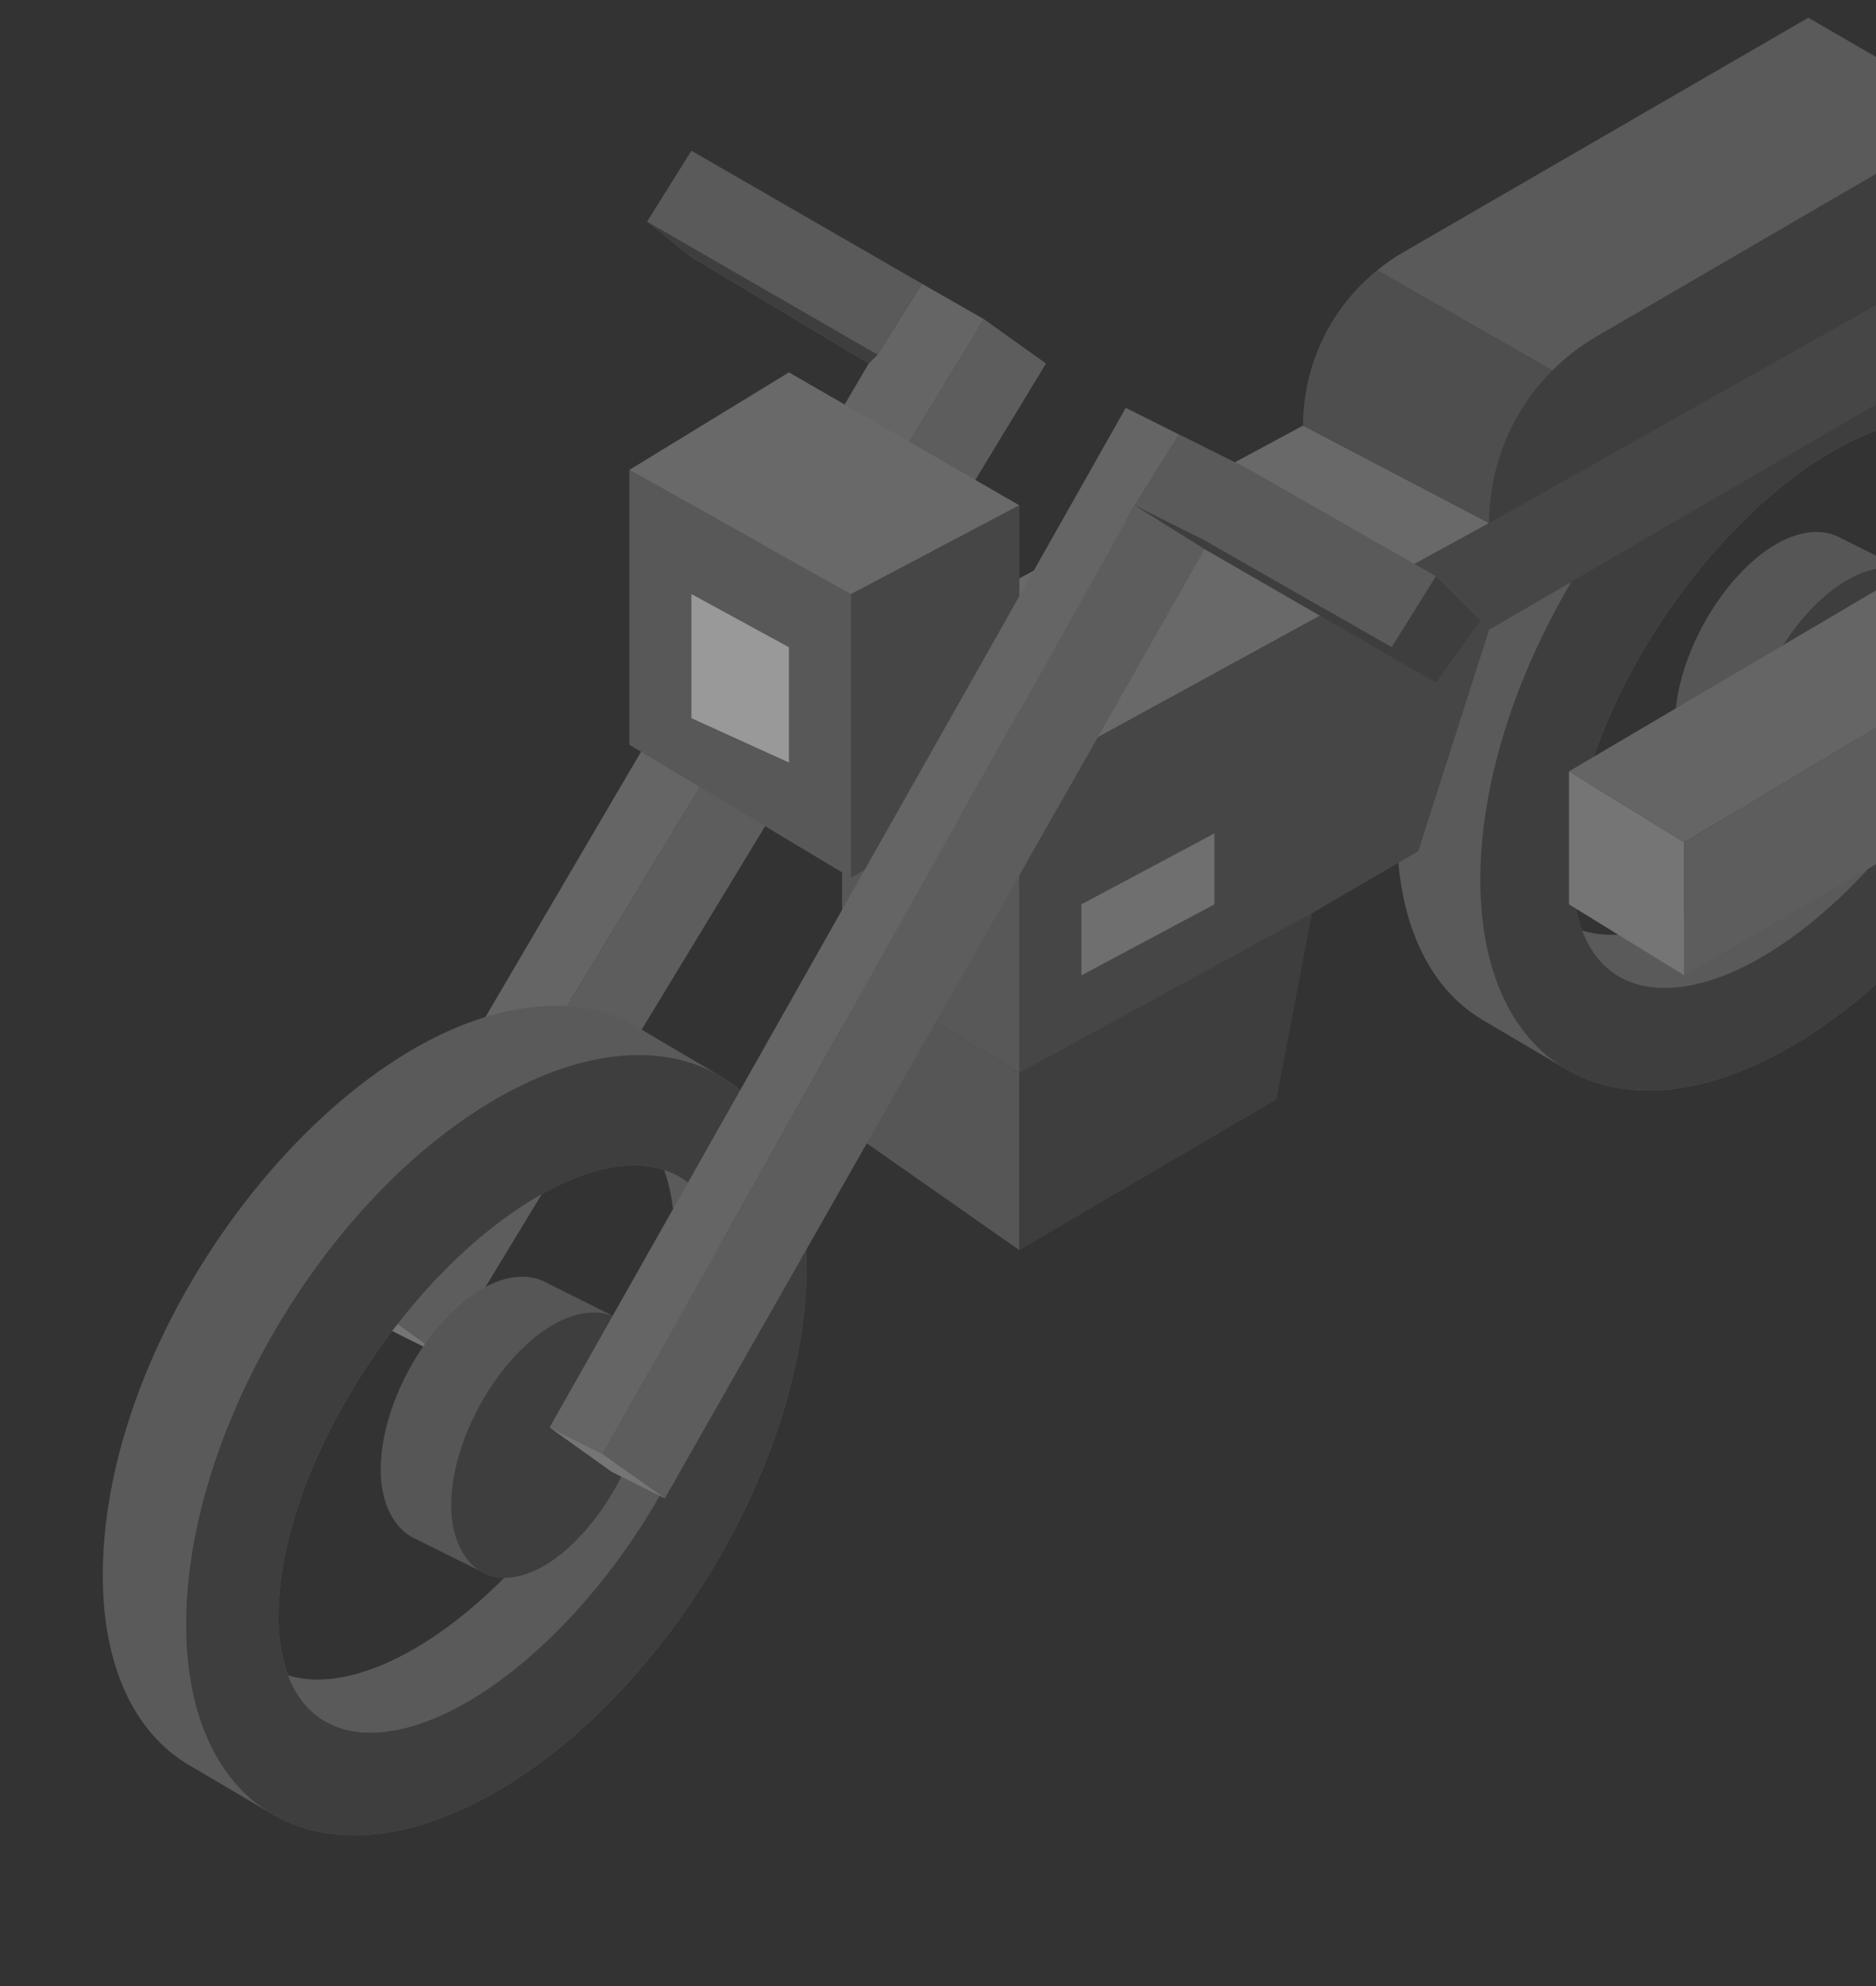<svg width="291" height="308" viewBox="0 0 291 308" fill="none" xmlns="http://www.w3.org/2000/svg">
<rect x="0" y="0" width="291" height="308" fill="#333333" stroke="none"/>
<g opacity="0.5">
<path d="M312.676 51.495L299.748 43.867C295.854 41.589 291.409 40.422 286.897 40.495C255.183 40.495 216.695 88.332 216.695 128.784C216.695 143.103 221.711 153.215 229.891 158.123L242.82 165.751C251.59 171.013 263.995 170.291 277.748 162.349C304.327 147.003 325.873 110.506 325.873 80.834C325.873 66.516 320.857 56.403 312.676 51.495ZM313.374 87.111C311.618 106.064 296.984 130.942 279.376 144.346C263.737 156.251 249.823 156.144 245.405 144.302C244.318 141.161 243.825 137.845 243.951 134.523C244.281 112.448 262.912 82.724 283.663 70.338C291.724 65.529 298.63 64.275 303.773 65.938C310.708 68.181 314.428 75.737 313.374 87.111Z" fill="#818181"/>
<path d="M303.775 65.941C305.202 70.09 305.664 74.51 305.125 78.864C303.369 97.817 288.735 122.695 271.128 136.099C261.193 143.662 251.958 146.367 245.406 144.305C249.824 156.146 263.738 156.254 279.378 144.349C296.985 130.943 311.619 106.067 313.375 87.114C314.429 75.74 310.708 68.184 303.775 65.941Z" fill="#818181"/>
<path d="M312.678 51.497C303.907 46.234 291.503 46.958 277.75 54.898C251.171 70.246 229.625 106.743 229.625 136.414C229.625 150.733 234.641 160.846 242.822 165.754C251.592 171.016 263.997 170.292 277.75 162.352C304.329 147.004 325.875 110.507 325.875 80.836C325.875 66.517 320.859 56.404 312.678 51.497ZM313.376 87.112C311.62 106.065 296.986 130.943 279.378 144.348C263.739 156.252 249.825 156.145 245.407 144.304C244.32 141.162 243.827 137.846 243.952 134.525C244.282 112.449 262.914 82.726 283.665 70.34C291.726 65.53 298.632 64.276 303.775 65.94C310.71 68.182 314.43 75.738 313.376 87.112Z" fill="#494949"/>
<path d="M296.094 88.718C296.046 88.696 295.993 88.681 295.942 88.659L295.951 88.645L284.951 83.145C283.959 82.711 282.887 82.491 281.805 82.5C271.582 82.5 259.805 99.174 259.805 112.431C259.805 117.786 261.973 121.718 265.206 123.154L275.526 128.275C275.705 128.377 275.874 128.498 276.06 128.583L276.101 128.597L276.206 128.654L276.214 128.634C277.064 129 277.979 129.192 278.905 129.199C289.128 129.274 301.03 112.048 301.125 98.79C301.163 93.601 299.153 90.104 296.095 88.718H296.094Z" fill="#7A7A7A"/>
<path d="M292.951 88.051C294.033 88.05 295.103 88.278 296.091 88.719C299.148 90.104 301.16 93.6 301.122 98.791C301.026 112.048 289.124 129.275 278.902 129.199C277.921 129.197 276.951 128.987 276.056 128.583C272.836 127.123 270.695 123.175 270.735 117.821C270.831 104.563 282.726 87.977 292.951 88.051Z" fill="#494949"/>
<path d="M158.125 166.375V193.876L130.625 174.626V149.875L158.125 166.375Z" fill="#7A7A7A"/>
<path d="M158.125 193.876L198 170.501L203.5 141.625L158.125 166.375V193.876Z" fill="#494949"/>
<path d="M158.125 121L231 81.125L202.125 66L130.625 104.5L158.125 121Z" fill="#A0A0A0"/>
<path d="M158.125 121V166.375L203.5 141.625L220 132L231 97.625V81.125L158.125 121Z" fill="#5A5A5A"/>
<path d="M130.625 104.5V149.875L158.125 166.375V121L130.625 104.5Z" fill="#7E7E7E"/>
<path d="M59.125 203.5L152.625 49.5L162.25 56.375L68.75 210.375L59.125 203.5Z" fill="#888888"/>
<path d="M59.125 203.5L50.875 199.375L134.75 56.375L136.125 55L143 44L152.625 49.5L59.125 203.5Z" fill="#979797"/>
<path d="M50.875 199.375L60.5 206.25L68.75 210.375L59.125 203.5L50.875 199.375Z" fill="#B7B7B7"/>
<path d="M97.625 72.875L132 92.125V136.125L97.625 115.499V72.875Z" fill="#7E7E7E"/>
<path d="M97.625 72.876L122.375 57.75L158.125 78.375L132 92.126L97.625 72.876Z" fill="#A0A0A0"/>
<path d="M158.125 78.375V121L132 136.126V92.126L158.125 78.375Z" fill="#5A5A5A"/>
<path d="M143 44L107.25 23.375L100.375 34.375L107.25 39.875L134.75 56.375L136.125 55L143 44Z" fill="#818181"/>
<path d="M243.375 119.625V140.25L261.25 151.25V130.625L243.375 119.625Z" fill="#B7B7B7"/>
<path d="M243.375 119.625L320.375 74.25L339.625 83.875L261.25 130.625L243.375 119.625Z" fill="#979797"/>
<path d="M261.25 151.25L339.625 105.875V83.875L261.25 130.625V151.25Z" fill="#888888"/>
<path d="M100.375 34.375L136.125 55L134.75 56.375L107.25 39.875L100.375 34.375Z" fill="#494949"/>
<path d="M107.25 92.125L122.375 100.375V118.25L107.25 111.375V92.125Z" fill="white"/>
<path d="M167.75 140.25V151.25L188.375 140.25V129.25L167.75 140.25Z" fill="#ACACAC"/>
<path d="M111.926 166.995L98.998 159.367C95.104 157.089 90.659 155.922 86.147 155.995C54.433 155.995 15.945 203.832 15.945 244.284C15.945 258.603 20.961 268.715 29.141 273.624L42.07 281.251C50.84 286.515 63.245 285.791 76.998 277.849C103.577 262.503 125.123 226.006 125.123 196.334C125.123 182.016 120.107 171.903 111.926 166.995ZM112.624 202.611C110.868 221.564 96.234 246.442 78.626 259.846C62.987 271.751 49.073 271.644 44.655 259.802C43.568 256.661 43.075 253.345 43.201 250.023C43.531 227.948 62.162 198.224 82.913 185.838C90.974 181.029 97.88 179.775 103.023 181.438C109.958 183.681 113.678 191.238 112.624 202.611Z" fill="#818181"/>
<path d="M103.024 181.441C104.451 185.59 104.913 190.01 104.374 194.364C102.618 213.317 87.984 238.193 70.377 251.599C60.441 259.162 51.207 261.867 44.656 259.805C49.073 271.646 62.988 271.754 78.627 259.849C96.234 246.443 110.868 221.567 112.624 202.614C113.677 191.24 109.956 183.684 103.024 181.441Z" fill="#818181"/>
<path d="M111.928 166.997C103.157 161.734 90.753 162.458 77 170.398C50.421 185.746 28.875 222.243 28.875 251.914C28.875 266.233 33.891 276.346 42.072 281.254C50.842 286.516 63.247 285.792 77 277.852C103.579 262.504 125.125 226.007 125.125 196.336C125.125 182.017 120.109 171.904 111.928 166.997ZM112.626 202.612C110.87 221.565 96.236 246.443 78.628 259.848C62.989 271.752 49.075 271.645 44.657 259.804C43.57 256.662 43.077 253.346 43.203 250.025C43.532 227.949 62.164 198.226 82.915 185.84C90.975 181.03 97.882 179.776 103.025 181.44C109.96 183.682 113.68 191.239 112.626 202.612Z" fill="#494949"/>
<path d="M95.344 204.219C95.296 204.196 95.243 204.181 95.192 204.16L95.201 204.146L84.201 198.646C83.209 198.212 82.137 197.992 81.055 198C70.832 198 59.055 214.673 59.055 227.931C59.055 233.285 61.223 237.218 64.456 238.653L74.776 243.777C74.955 243.877 75.124 243.998 75.311 244.083L75.353 244.097L75.456 244.153L75.465 244.134C76.315 244.5 77.23 244.692 78.155 244.699C88.378 244.774 100.28 227.548 100.375 214.29C100.413 209.101 98.403 205.604 95.345 204.218L95.344 204.219Z" fill="#7A7A7A"/>
<path d="M95.341 204.219C94.353 203.778 93.284 203.55 92.202 203.551C81.978 203.477 70.082 220.063 69.985 233.32C69.946 238.675 72.087 242.623 75.308 244.083C76.202 244.487 77.172 244.697 78.154 244.699C88.376 244.774 100.278 227.548 100.374 214.291C100.411 209.101 98.399 205.605 95.341 204.219Z" fill="#494949"/>
<path d="M93.5 225.501L176 78.376L182.875 67.375L193.875 72.875L103.125 232.376L93.5 225.501Z" fill="#888888"/>
<path d="M93.5 225.501L85.25 221.376L174.625 63.25L182.875 67.375L176 78.376L93.5 225.501Z" fill="#979797"/>
<path d="M85.25 221.375L94.875 228.25L103.125 232.375L93.5 225.5L85.25 221.375Z" fill="#B7B7B7"/>
<path d="M247.638 52.195C242.578 55.143 238.38 59.366 235.461 64.442C232.542 69.517 231.004 75.27 231 81.125V97.625L306.625 53.625V17.875L247.638 52.195Z" fill="#494949"/>
<path d="M247.637 52.195L306.625 17.875L280.5 2.75L217.594 39.168C216.198 39.981 214.869 40.903 213.617 41.924L240.806 57.461C242.847 55.418 245.142 53.648 247.637 52.195Z" fill="#818181"/>
<path d="M240.807 57.459L213.617 41.922C210.03 44.826 207.136 48.495 205.148 52.66C203.16 56.826 202.127 61.383 202.125 65.998L231 81.123C231.001 76.728 231.867 72.376 233.55 68.316C235.232 64.256 237.698 60.567 240.807 57.459Z" fill="#696969"/>
<path d="M231 81.125L306.625 38.5V53.625L231 97.625V81.125Z" fill="#5A5A5A"/>
<path d="M182.875 67.375L193.875 72.875L222.75 89.376L215.875 100.376L187 83.876L176 78.376L182.875 67.375Z" fill="#818181"/>
<path d="M176 78.375L187 85.25L222.75 105.875L215.875 100.375L187 83.875L176 78.375Z" fill="#494949"/>
<path d="M222.75 89.375L229.625 96.25L222.75 105.875L215.875 100.375L222.75 89.375Z" fill="#494949"/>
</g>
</svg>
